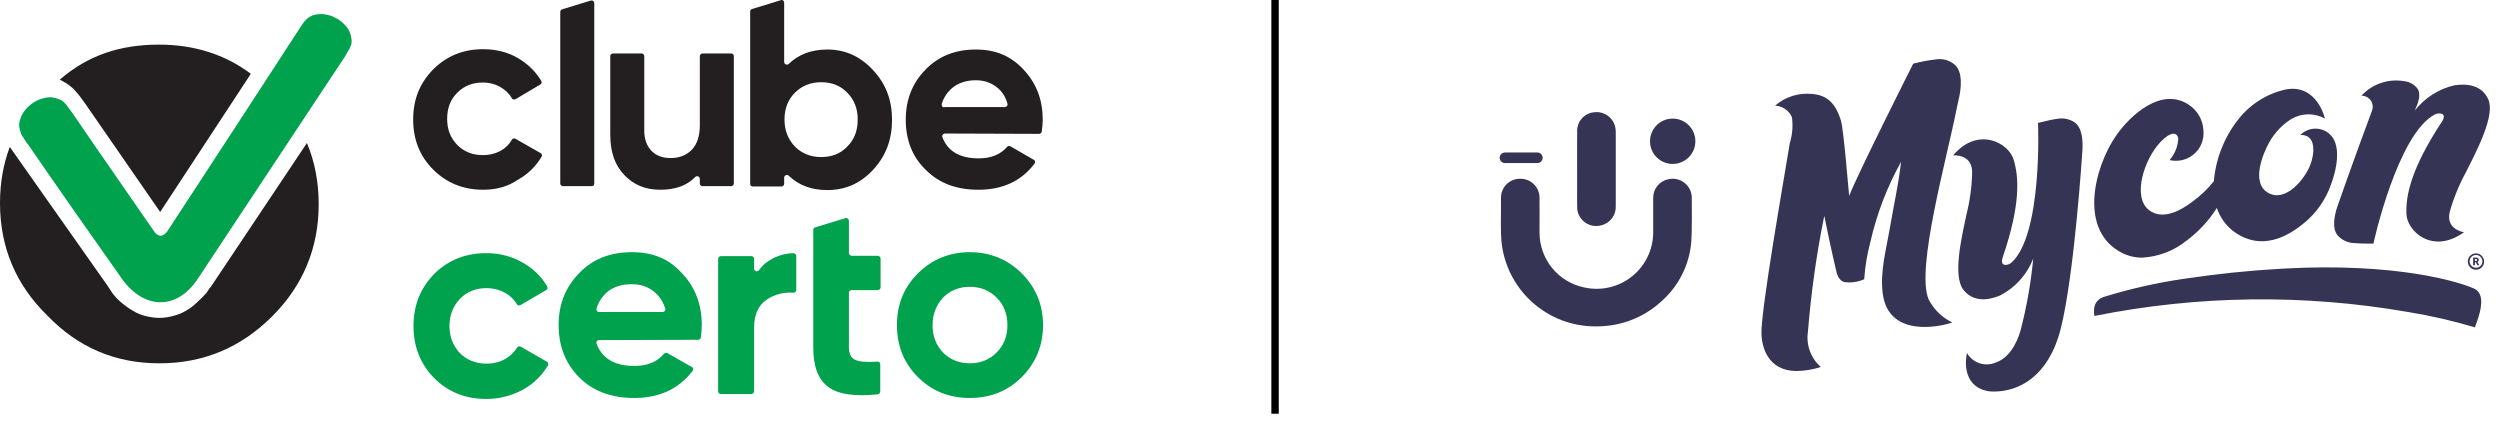<svg width="219" height="37" viewBox="0 0 219 37" fill="none" xmlns="http://www.w3.org/2000/svg">
<g clip-path="url(#clip0_704_962)">
<path d="M42.608 34.948C40.775 34.948 39.257 34.346 38.026 33.115C36.824 31.884 36.222 30.366 36.222 28.562C36.222 26.758 36.824 25.241 38.026 24.009C39.257 22.778 40.775 22.177 42.608 22.177C43.782 22.177 44.87 22.463 45.843 23.036C46.731 23.551 47.447 24.238 47.933 25.098C47.991 25.212 47.962 25.355 47.847 25.413L45.586 26.73C45.471 26.787 45.328 26.758 45.27 26.644C45.041 26.243 44.698 25.899 44.268 25.67C43.782 25.384 43.209 25.241 42.608 25.241C41.663 25.241 40.889 25.556 40.288 26.186C39.687 26.816 39.372 27.617 39.372 28.562C39.372 29.507 39.687 30.28 40.288 30.939C40.889 31.54 41.691 31.855 42.608 31.855C43.237 31.855 43.81 31.712 44.297 31.426C44.726 31.168 45.041 30.853 45.299 30.452C45.356 30.337 45.5 30.309 45.614 30.366L47.905 31.683C48.019 31.741 48.077 31.912 47.991 32.027C47.475 32.886 46.76 33.602 45.843 34.117C44.841 34.661 43.753 34.948 42.608 34.948ZM61.162 29.765C61.277 29.765 61.391 29.679 61.391 29.564C61.449 29.135 61.477 28.791 61.477 28.476C61.477 26.672 60.905 25.155 59.731 23.924C58.614 22.692 57.239 22.091 55.35 22.091C53.46 22.091 51.914 22.692 50.74 23.924C49.537 25.155 48.936 26.644 48.936 28.476C48.936 30.309 49.537 31.855 50.74 33.058C51.942 34.26 53.546 34.862 55.55 34.862C57.783 34.862 59.473 34.06 60.675 32.485C60.761 32.37 60.733 32.199 60.59 32.142L58.471 30.939C58.356 30.882 58.242 30.91 58.156 30.996C57.554 31.712 56.695 32.056 55.579 32.056C53.832 32.056 52.744 31.397 52.257 30.108C52.2 29.937 52.314 29.794 52.486 29.794L61.162 29.765ZM52.486 27.331C52.314 27.331 52.2 27.159 52.257 27.016C52.458 26.386 52.801 25.899 53.259 25.527C53.803 25.098 54.491 24.897 55.35 24.897C56.094 24.897 56.724 25.098 57.268 25.527C57.726 25.899 58.07 26.386 58.27 27.016C58.328 27.188 58.213 27.331 58.041 27.331H52.486ZM66.059 22.664C66.059 22.52 65.944 22.435 65.801 22.435H63.167C63.023 22.435 62.909 22.549 62.909 22.664V34.289C62.909 34.432 63.023 34.518 63.167 34.518H65.801C65.944 34.518 66.059 34.404 66.059 34.289V28.734C66.059 27.56 66.431 26.73 67.175 26.243C67.863 25.785 68.636 25.584 69.495 25.642C69.638 25.642 69.752 25.527 69.752 25.413V22.435C69.752 22.291 69.638 22.177 69.495 22.177C68.75 22.206 68.063 22.406 67.462 22.778C67.061 23.007 66.746 23.294 66.488 23.666C66.345 23.866 66.059 23.752 66.059 23.523V22.664ZM71.242 30.452C71.242 32.142 71.7 33.287 72.587 33.917C73.446 34.547 74.878 34.747 76.882 34.547C76.997 34.518 77.111 34.432 77.111 34.289V31.912C77.111 31.769 76.997 31.655 76.854 31.683C76.367 31.712 75.937 31.712 75.594 31.683C75.193 31.655 74.878 31.54 74.677 31.368C74.477 31.168 74.363 30.853 74.363 30.452V25.642C74.363 25.498 74.477 25.413 74.62 25.413H76.882C77.025 25.413 77.14 25.298 77.14 25.183V22.664C77.14 22.52 77.025 22.406 76.882 22.406H74.62C74.477 22.406 74.363 22.291 74.363 22.177V19.342C74.363 19.17 74.191 19.056 74.048 19.113L71.413 19.915C71.299 19.943 71.242 20.029 71.242 20.144M89.51 33.029C90.741 31.798 91.371 30.252 91.371 28.476C91.371 26.701 90.741 25.183 89.51 23.952C88.279 22.721 86.732 22.091 84.957 22.091C83.182 22.091 81.636 22.721 80.404 23.952C79.173 25.183 78.572 26.672 78.572 28.476C78.572 30.28 79.173 31.798 80.404 33.029C81.636 34.26 83.153 34.862 84.957 34.862C86.761 34.862 88.279 34.26 89.51 33.029ZM82.609 30.882C81.979 30.223 81.693 29.421 81.693 28.476C81.693 27.531 82.008 26.73 82.609 26.071C83.239 25.441 84.012 25.126 84.957 25.126C85.902 25.126 86.675 25.441 87.305 26.071C87.935 26.701 88.25 27.503 88.25 28.476C88.25 29.45 87.935 30.252 87.305 30.882C86.675 31.512 85.902 31.826 84.957 31.826C84.012 31.826 83.239 31.512 82.609 30.882Z" fill="#00A24D"/>
<path d="M42.321 16.622C40.574 16.622 39.114 16.021 37.94 14.847C36.766 13.673 36.193 12.213 36.193 10.466C36.193 8.719 36.766 7.287 37.94 6.085C39.114 4.911 40.574 4.309 42.321 4.309C43.466 4.309 44.497 4.567 45.413 5.111C46.273 5.627 46.931 6.285 47.418 7.087C47.475 7.202 47.447 7.345 47.332 7.402L45.156 8.69C45.041 8.748 44.898 8.719 44.841 8.605C44.612 8.204 44.297 7.917 43.896 7.66C43.409 7.373 42.894 7.23 42.292 7.23C41.405 7.23 40.66 7.516 40.059 8.118C39.458 8.719 39.171 9.464 39.171 10.409C39.171 11.353 39.458 12.069 40.059 12.699C40.66 13.3 41.405 13.587 42.292 13.587C42.894 13.587 43.438 13.444 43.896 13.186C44.297 12.957 44.612 12.642 44.841 12.241C44.898 12.127 45.041 12.098 45.156 12.155L47.361 13.415C47.475 13.472 47.504 13.616 47.447 13.73C46.931 14.56 46.273 15.248 45.385 15.734C44.469 16.364 43.438 16.622 42.321 16.622ZM52.057 2.162V0.272C52.057 0.129 51.913 0.014 51.77 0.043L49.25 0.816C49.164 0.845 49.079 0.931 49.079 1.045V16.078C49.079 16.193 49.193 16.307 49.308 16.307H51.828C51.971 16.307 52.057 16.221 52.057 16.078V3.078V2.162ZM61.305 10.953C61.305 11.898 61.076 12.613 60.618 13.1C60.16 13.587 59.53 13.845 58.757 13.845C58.041 13.845 57.497 13.644 57.068 13.215C56.667 12.785 56.438 12.213 56.438 11.439V4.911C56.438 4.796 56.323 4.682 56.209 4.682H53.689C53.574 4.682 53.46 4.796 53.46 4.911V11.812C53.46 13.3 53.861 14.475 54.691 15.334C55.521 16.193 56.523 16.622 57.841 16.622C59.158 16.622 60.189 16.25 60.904 15.505C61.048 15.362 61.305 15.448 61.305 15.677V16.078C61.305 16.221 61.42 16.307 61.534 16.307H64.054C64.169 16.307 64.283 16.193 64.283 16.078V4.911C64.283 4.796 64.169 4.682 64.054 4.682H61.534C61.42 4.682 61.305 4.796 61.305 4.911V10.953ZM76.481 6.142C77.598 7.345 78.142 8.748 78.142 10.494C78.142 12.241 77.598 13.673 76.481 14.875C75.393 16.049 74.076 16.651 72.472 16.651C71.07 16.651 69.953 16.221 69.094 15.391C68.951 15.248 68.693 15.362 68.693 15.563V16.107C68.693 16.221 68.578 16.336 68.464 16.336H65.944C65.801 16.336 65.715 16.221 65.715 16.107V2.534V1.017C65.715 0.902 65.772 0.816 65.887 0.788L68.406 0.014C68.55 -0.043 68.693 0.072 68.693 0.243V2.133V5.426C68.693 5.627 68.951 5.741 69.094 5.598C69.953 4.768 71.07 4.338 72.472 4.338C74.047 4.338 75.365 4.939 76.481 6.142ZM74.219 12.842C74.849 12.213 75.135 11.439 75.135 10.466C75.135 9.492 74.82 8.719 74.219 8.118C73.618 7.488 72.845 7.202 71.928 7.202C71.012 7.202 70.239 7.516 69.638 8.118C69.037 8.719 68.722 9.492 68.722 10.466C68.722 11.439 69.037 12.213 69.638 12.842C70.239 13.444 71.012 13.759 71.928 13.759C72.845 13.759 73.618 13.472 74.219 12.842ZM91.027 11.726C91.142 11.726 91.228 11.64 91.256 11.525C91.314 11.124 91.342 10.781 91.342 10.494C91.342 8.748 90.798 7.316 89.681 6.113C88.594 4.939 87.276 4.338 85.472 4.338C83.668 4.338 82.18 4.939 81.063 6.113C79.917 7.287 79.345 8.719 79.345 10.494C79.345 12.27 79.917 13.73 81.091 14.875C82.265 16.049 83.783 16.622 85.701 16.622C87.849 16.622 89.481 15.849 90.626 14.331C90.712 14.217 90.684 14.045 90.541 13.988L88.507 12.814C88.422 12.757 88.278 12.785 88.221 12.871C87.648 13.53 86.818 13.873 85.73 13.873C84.069 13.873 83.01 13.243 82.552 12.012C82.494 11.869 82.609 11.697 82.781 11.697L91.027 11.726ZM82.724 9.406C82.552 9.406 82.466 9.263 82.494 9.091C82.695 8.49 83.01 8.032 83.468 7.66C83.983 7.259 84.671 7.03 85.472 7.03C86.188 7.03 86.79 7.23 87.305 7.631C87.763 7.975 88.078 8.461 88.25 9.063C88.307 9.206 88.193 9.378 88.021 9.378H82.724" fill="#231F20"/>
<path d="M13.973 31.827C17.81 31.827 21.103 30.452 23.852 27.703C26.544 25.012 27.918 21.719 27.918 17.882C27.918 15.964 27.575 14.16 26.887 12.527L18.469 25.126L18.383 25.212L18.039 25.728H18.011C17.896 25.871 17.724 26.043 17.61 26.157C17.295 26.472 16.98 26.759 16.665 26.988C16.235 27.274 15.806 27.503 15.376 27.618C14.918 27.761 14.431 27.847 13.973 27.847C13.515 27.847 13.028 27.761 12.599 27.646C12.169 27.532 11.74 27.303 11.31 27.016C10.967 26.787 10.595 26.501 10.28 26.186C10.136 26.043 9.965 25.842 9.821 25.642L9.449 25.069L1.26 13.444L0.859 12.871C0.286 14.389 0 16.021 0 17.796C0 21.633 1.374 24.926 4.123 27.618C6.844 30.452 10.108 31.827 13.973 31.827ZM5.24 6.973C7.731 4.825 10.537 3.909 13.945 3.909C16.951 3.909 19.672 4.739 21.962 6.457L21.848 6.658L14.031 18.569L7.473 9.091L6.929 8.347C6.929 8.347 6.5 7.832 6.328 7.688C5.956 7.345 5.498 7.116 5.24 6.973Z" fill="#231F20"/>
<path d="M30.696 2.992C30.61 2.706 30.467 2.448 30.266 2.248C30.066 2.019 29.837 1.818 29.55 1.647C29.264 1.503 29.006 1.36 28.691 1.303C28.233 1.188 27.832 1.217 27.431 1.332C27.03 1.475 26.715 1.761 26.458 2.162C22.535 8.204 18.612 14.217 14.661 20.259C14.374 20.602 14.059 20.889 13.573 20.373C11.167 16.88 8.733 13.415 6.357 9.922C6.156 9.635 5.956 9.406 5.813 9.177C5.612 8.977 5.469 8.776 5.211 8.719C5.011 8.605 4.753 8.576 4.496 8.519C4.209 8.519 3.952 8.547 3.608 8.662C3.322 8.748 3.064 8.891 2.778 9.091C2.491 9.292 2.319 9.492 2.119 9.75C1.919 10.036 1.804 10.294 1.718 10.609C1.632 10.924 1.689 11.239 1.804 11.582C1.833 11.726 1.919 11.897 2.033 12.041C2.148 12.184 2.262 12.441 2.491 12.699C5.183 16.622 7.903 20.488 10.652 24.382C12.542 27.073 15.462 27.274 17.352 24.382C21.647 17.882 25.971 11.382 30.266 4.882C30.381 4.682 30.467 4.481 30.581 4.338C30.667 4.195 30.696 4.023 30.782 3.88C30.839 3.565 30.782 3.307 30.696 2.992Z" fill="#00A24D"/>
</g>
<line x1="111.695" y1="1.41446e-08" x2="111.695" y2="36.242" stroke="black" stroke-width="0.647"/>
<path d="M174.422 34.294C174.348 34.294 174.136 34.261 174.109 34.256C171.805 33.794 172.202 31.355 172.308 30.925C172.549 31.344 172.935 31.66 173.393 31.815C173.851 31.97 174.35 31.954 174.796 31.768C176.321 31.274 176.877 29.365 177.011 28.907C177.541 26.858 177.909 24.77 178.11 22.662C177.564 24.056 176.529 25.204 175.198 25.889C174.027 26.373 172.824 26.41 172.014 25.412C171.038 24.213 171.819 20.867 172.268 18.771C172.572 17.553 172.738 16.304 172.762 15.049C172.749 14.821 172.74 13.579 171.098 13.607C173.253 11.046 175.959 12.498 176.399 13.993C176.852 15.526 177.026 17.888 175.439 22.537C175.139 23.42 175.911 23.257 176.183 23.021C178.929 20.621 178.545 10.847 178.525 10.768C179.107 10.615 179.855 10.455 180.231 10.404C180.75 10.315 181.283 10.423 181.725 10.709C182.436 11.196 182.465 12.414 182.42 13.173C182.411 13.309 181.717 24.045 180.524 28.779C179.458 33.015 176.824 34.3 174.676 34.3C174.59 34.3 174.506 34.298 174.422 34.294ZM154.304 29.325C154.201 27.384 156.308 15.495 156.783 12.555C157.015 11.81 157.079 11.022 156.969 10.25C156.839 9.964 156.632 9.72 156.373 9.545C156.113 9.369 155.809 9.268 155.496 9.254C155.932 8.875 156.441 8.589 156.991 8.412C157.541 8.236 158.121 8.173 158.696 8.227C160.365 8.328 160.896 9.456 161.259 10.532C161.519 11.386 161.948 16.959 161.99 17.172C162.495 15.703 167.598 5.577 167.598 5.577C168.264 5.403 168.941 5.276 169.625 5.197C169.915 5.156 170.21 5.178 170.49 5.261C170.77 5.345 171.029 5.487 171.25 5.679C171.965 6.341 171.793 7.72 171.612 8.569C171.607 8.592 171.541 8.892 171.428 9.399C170.547 13.908 167.815 23.532 168.942 26.209C169.388 27.1 170.12 27.818 171.021 28.246C169.843 28.668 165.418 29.556 164.926 25.708C164.678 23.78 165.235 21.855 165.557 19.95C165.884 18.009 166.289 16.255 166.519 14.302C166.524 14.259 166.529 14.217 166.533 14.175C165.308 16.375 164.403 18.739 163.846 21.196C163.561 22.265 163.38 23.359 163.305 24.462C162.759 24.707 162.156 24.792 161.564 24.709C161.045 24.583 160.894 23.894 160.894 23.894C160.894 23.894 160.406 21.9 159.807 18.904C159.127 22.255 158.649 25.643 158.376 29.051C158.289 29.62 158.346 30.202 158.543 30.743C158.74 31.284 159.071 31.766 159.503 32.146C158.831 32.366 158.131 32.486 157.423 32.501C154.725 32.501 154.354 30.207 154.304 29.325ZM210.957 27.333C201.853 25.745 192.534 25.862 183.473 27.677C183.231 26.344 184.126 26.061 184.329 25.999C186.627 25.291 188.976 24.762 191.355 24.417C194.216 23.99 197.028 23.696 199.967 23.532C209.918 22.975 215.438 24.694 216.733 25.28C217.749 25.739 217.276 27.318 217.022 28.056C217.016 28.075 216.943 28.294 216.804 28.677C214.887 28.103 212.936 27.654 210.961 27.333H210.957ZM216.177 22.906C216.179 22.765 216.222 22.627 216.301 22.511C216.381 22.394 216.493 22.303 216.624 22.25C216.755 22.197 216.898 22.184 217.037 22.213C217.175 22.241 217.302 22.31 217.401 22.41C217.5 22.51 217.568 22.638 217.595 22.776C217.622 22.915 217.607 23.058 217.553 23.189C217.498 23.319 217.407 23.43 217.289 23.509C217.172 23.587 217.034 23.629 216.893 23.629C216.799 23.628 216.706 23.609 216.619 23.573C216.532 23.536 216.454 23.483 216.388 23.416C216.322 23.349 216.269 23.27 216.234 23.183C216.199 23.096 216.181 23.003 216.181 22.909L216.177 22.906ZM216.336 22.906C216.339 23.017 216.373 23.124 216.436 23.215C216.499 23.306 216.588 23.376 216.691 23.417C216.794 23.458 216.906 23.468 217.015 23.445C217.123 23.422 217.222 23.367 217.299 23.288C217.377 23.209 217.429 23.109 217.45 23.001C217.471 22.892 217.459 22.779 217.416 22.677C217.373 22.575 217.301 22.488 217.209 22.427C217.117 22.366 217.009 22.333 216.898 22.333C216.823 22.333 216.749 22.348 216.68 22.377C216.611 22.407 216.549 22.449 216.497 22.503C216.445 22.556 216.404 22.62 216.376 22.689C216.349 22.759 216.336 22.834 216.338 22.909L216.336 22.906ZM217.023 23.234L216.877 22.971H216.802V23.234H216.649V22.565H216.934C216.961 22.564 216.989 22.567 217.015 22.577C217.04 22.587 217.064 22.601 217.083 22.62C217.103 22.639 217.119 22.662 217.129 22.688C217.14 22.713 217.145 22.74 217.144 22.768C217.144 22.806 217.133 22.843 217.112 22.875C217.091 22.906 217.061 22.931 217.026 22.946L217.19 23.234L217.023 23.234ZM216.802 22.857H216.898C216.911 22.858 216.923 22.857 216.935 22.853C216.947 22.849 216.958 22.843 216.967 22.835C216.976 22.826 216.983 22.816 216.988 22.804C216.993 22.793 216.995 22.78 216.994 22.768C216.994 22.718 216.963 22.688 216.901 22.688H216.802V22.857ZM185.917 22.168C182.03 20.224 183.453 14.643 185.373 11.877C186.605 10.1 189.347 7.57 191.747 9.181C192.118 9.426 192.427 9.755 192.648 10.142C192.869 10.529 192.996 10.962 193.019 11.406C193.059 11.776 193.014 12.15 192.886 12.499C192.759 12.848 192.552 13.163 192.283 13.42C192.014 13.676 191.689 13.867 191.335 13.977C190.98 14.088 190.604 14.115 190.237 14.057L190.06 14.026C190.086 13.993 190.11 13.961 190.132 13.93C190.534 13.431 190.773 12.82 190.816 12.181C190.816 11.906 190.585 11.466 189.896 11.89C189.671 12.042 189.464 12.219 189.28 12.418C187.812 13.942 186.736 17.314 188.3 18.439C189.51 19.309 191.082 18.409 192.066 17.659C192.767 17.152 193.395 16.552 193.934 15.875C194.098 13.926 194.824 12.066 196.025 10.522C197.07 9.155 198.566 8.202 200.247 7.833C202.99 7.34 203.665 10.389 203.665 10.389C203.209 10.135 202.693 10.007 202.171 10.016C201.65 10.025 201.139 10.172 200.692 10.442C199.903 10.945 199.251 11.636 198.794 12.454C198.181 13.547 197.248 15.931 198.581 16.825C200.136 17.869 201.879 15.726 202.373 14.467C202.748 13.508 202.954 11.784 201.517 11.818C201.849 11.485 202.293 11.29 202.762 11.27C203.232 11.251 203.691 11.41 204.048 11.715C205.095 12.614 204.771 14.642 204.171 16.233C203.72 17.485 202.949 18.597 201.935 19.459C200.682 20.515 198.538 21.878 196.258 20.646C195.279 20.136 194.539 19.264 194.196 18.215C193.498 19.325 192.6 20.295 191.547 21.076C190.438 21.968 189.078 22.491 187.658 22.57C187.055 22.574 186.459 22.436 185.919 22.167L185.917 22.168ZM206.167 21.294C205.645 21.259 205.155 21.027 204.797 20.645C204.232 20.004 204.514 18.817 204.753 18.093C204.78 18.013 206.234 13.849 207.791 9.688C207.845 9.54 207.862 9.381 207.841 9.224C207.82 9.068 207.761 8.919 207.669 8.791C207.577 8.663 207.456 8.559 207.315 8.488C207.174 8.418 207.018 8.383 206.86 8.386C207.333 7.87 207.93 7.483 208.594 7.262C209.258 7.04 209.967 6.991 210.655 7.12C210.869 7.145 211.076 7.213 211.264 7.319C211.451 7.424 211.616 7.566 211.75 7.735C212.127 8.221 211.829 9.042 211.596 9.538C211.596 9.538 211.572 9.596 211.539 9.681C212.408 8.572 213.629 7.793 215.001 7.473C216.26 7.281 217.435 7.53 217.966 8.689C218.608 10.083 216.996 13.14 216.026 15.066C215.42 16.172 214.94 17.343 214.596 18.557C214.55 18.78 214.241 19.988 215.84 20.348C213.098 22.32 210.847 20.269 210.8 18.718C210.752 17.129 211.185 14.798 213.908 10.664C214.426 9.879 213.636 9.853 213.312 10.018C210.038 11.695 207.916 21.259 207.916 21.342H207.606C207.071 21.343 206.486 21.324 206.169 21.29L206.167 21.294Z" fill="#363455"/>
<path d="M131.53 21.192C131.439 20.193 131.495 19.181 131.486 18.171C131.486 17.901 131.486 17.63 131.486 17.36C131.48 17.137 131.52 16.915 131.602 16.708C131.684 16.5 131.807 16.312 131.964 16.153C132.12 15.994 132.307 15.868 132.513 15.783C132.719 15.698 132.94 15.655 133.163 15.658C133.383 15.653 133.601 15.693 133.805 15.773C134.009 15.853 134.195 15.973 134.353 16.125C134.511 16.277 134.638 16.459 134.725 16.66C134.813 16.861 134.86 17.078 134.863 17.297C134.863 17.317 134.863 17.336 134.863 17.356C134.873 18.383 134.863 19.41 134.863 20.438C134.876 21.553 135.268 22.63 135.976 23.491C136.684 24.352 137.665 24.946 138.756 25.174C139.474 25.339 140.22 25.342 140.939 25.182C141.658 25.023 142.333 24.705 142.913 24.252C143.494 23.799 143.966 23.222 144.296 22.564C144.626 21.905 144.805 21.181 144.819 20.445C144.826 19.411 144.819 18.378 144.819 17.345C144.813 16.962 144.939 16.589 145.178 16.29C145.416 15.99 145.751 15.783 146.126 15.704C146.364 15.646 146.613 15.641 146.853 15.69C147.094 15.738 147.321 15.839 147.518 15.985C147.716 16.13 147.879 16.317 147.997 16.532C148.114 16.748 148.184 16.986 148.199 17.231C148.216 17.835 148.217 20.448 148.16 21.143C148.004 23.179 147.055 25.072 145.519 26.417C144.146 27.672 142.39 28.428 140.534 28.563C140.295 28.583 140.057 28.593 139.819 28.593C137.765 28.61 135.778 27.861 134.245 26.493C132.713 25.125 131.745 23.235 131.53 21.192ZM138.163 18.236C138.144 17.66 138.156 17.084 138.156 16.508C138.156 15.932 138.156 15.37 138.156 14.8C138.156 13.661 138.143 12.523 138.161 11.382C138.179 10.982 138.345 10.602 138.626 10.316C138.906 10.029 139.283 9.857 139.683 9.831C139.91 9.806 140.139 9.828 140.356 9.895C140.574 9.962 140.776 10.072 140.949 10.22C141.122 10.368 141.263 10.55 141.364 10.754C141.464 10.959 141.522 11.182 141.533 11.409C141.537 11.478 141.541 11.548 141.541 11.617C141.541 13.756 141.541 15.894 141.541 18.032C141.562 18.411 141.453 18.785 141.232 19.093C141.01 19.401 140.691 19.624 140.325 19.725C140.167 19.773 140.003 19.798 139.837 19.798C139.411 19.802 139 19.643 138.688 19.354C138.376 19.064 138.187 18.665 138.16 18.24L138.163 18.236ZM144.54 12.375C144.54 11.848 144.749 11.343 145.122 10.97C145.495 10.597 146 10.388 146.527 10.388C147.054 10.388 147.559 10.597 147.932 10.97C148.305 11.343 148.514 11.848 148.514 12.375C148.514 12.902 148.305 13.407 147.932 13.78C147.559 14.153 147.054 14.362 146.527 14.362C146 14.362 145.495 14.153 145.122 13.78C144.749 13.407 144.54 12.902 144.54 12.375ZM131.371 13.822C131.371 13.761 131.384 13.7 131.408 13.644C131.431 13.587 131.466 13.536 131.51 13.492C131.553 13.449 131.605 13.415 131.662 13.392C131.719 13.369 131.779 13.357 131.841 13.357H134.666C134.728 13.357 134.789 13.369 134.845 13.392C134.902 13.415 134.954 13.449 134.998 13.492C135.041 13.535 135.076 13.586 135.1 13.643C135.124 13.699 135.136 13.76 135.137 13.822C135.136 13.945 135.086 14.064 134.998 14.151C134.91 14.239 134.79 14.287 134.666 14.286H131.838C131.715 14.286 131.597 14.238 131.509 14.151C131.422 14.064 131.372 13.946 131.371 13.822Z" fill="#363455"/>
<defs>
<clipPath id="clip0_704_962">
<rect width="91.371" height="34.948" fill="white"/>
</clipPath>
</defs>
</svg>
